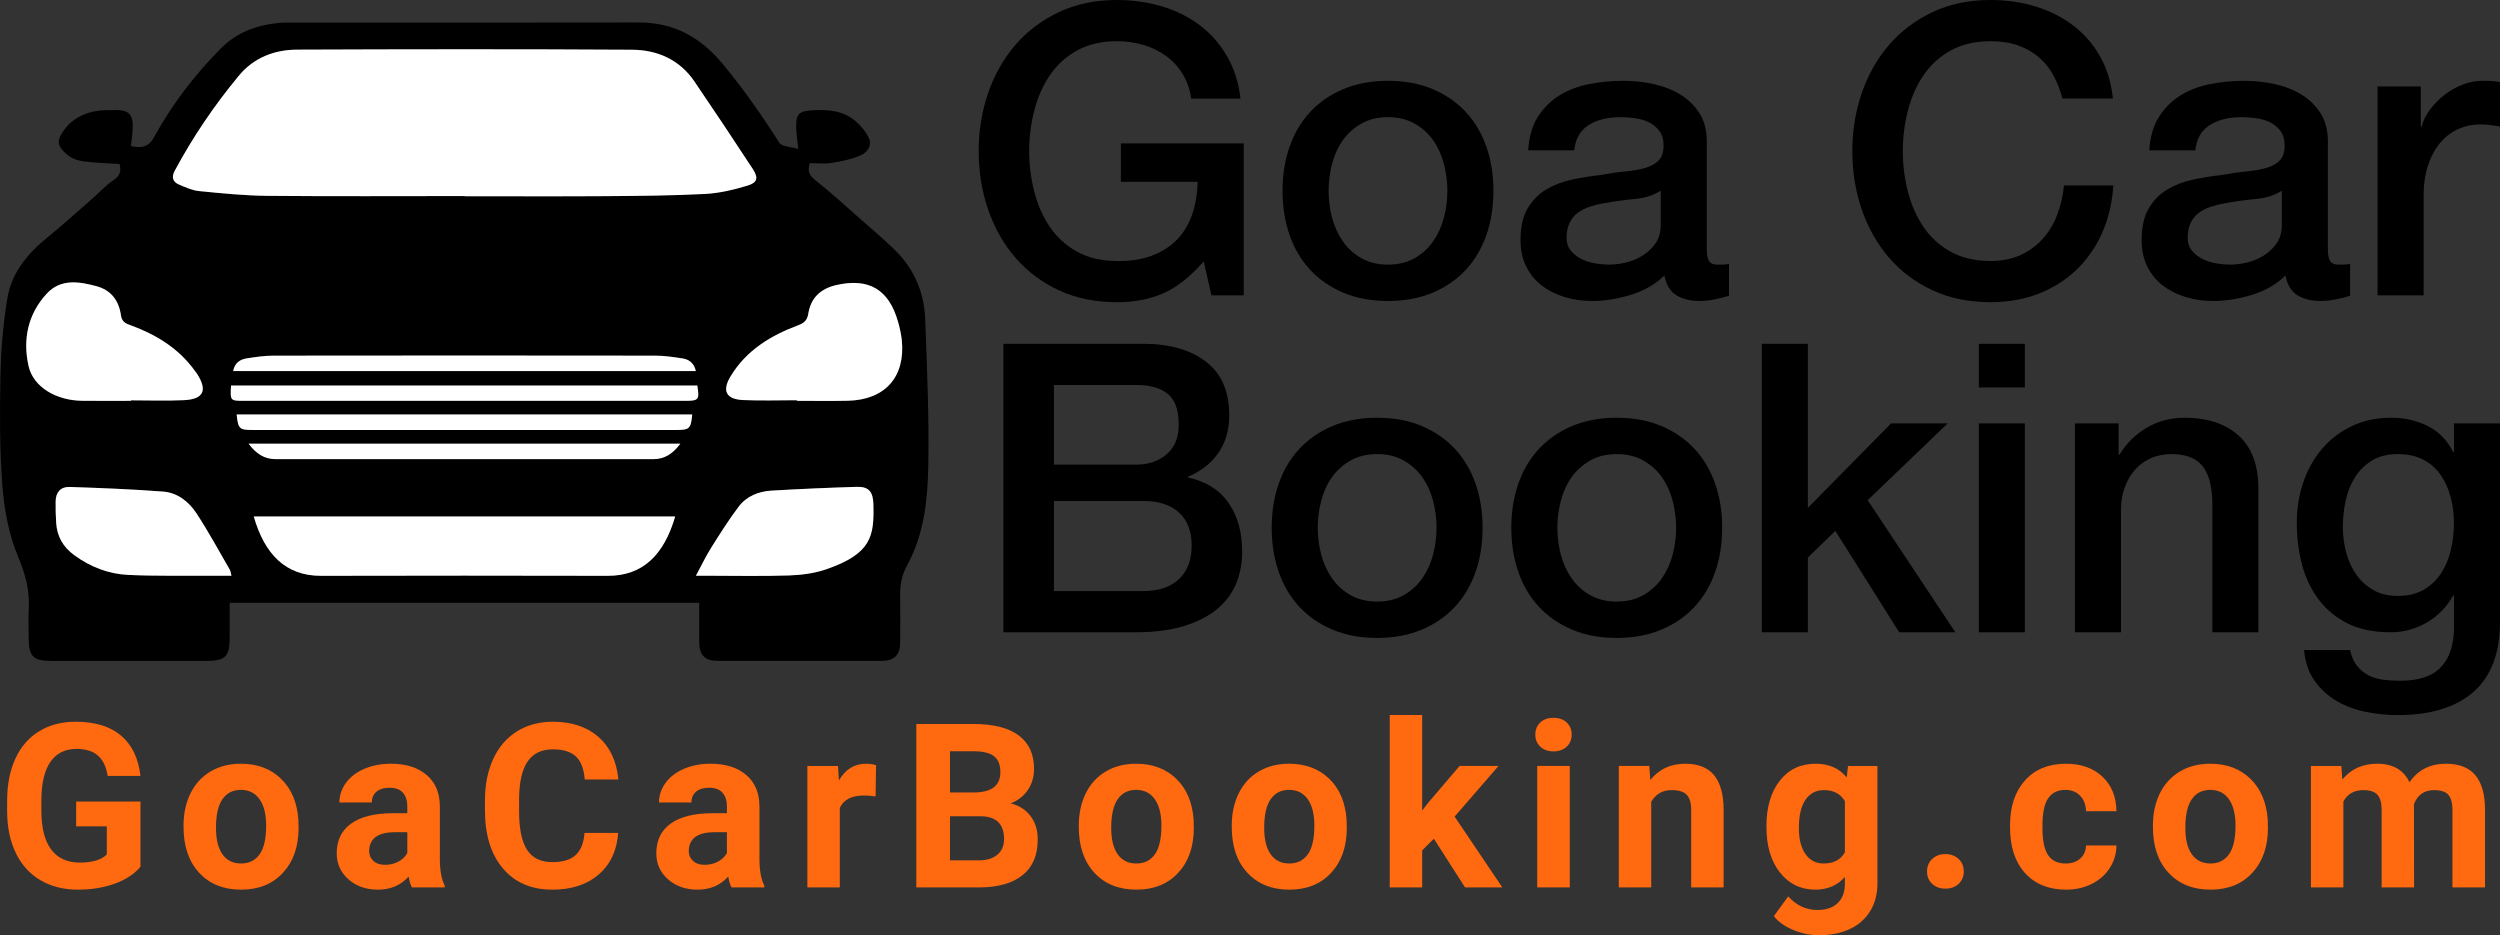<?xml version="1.0" encoding="utf-8"?>
<!-- Generator: Adobe Illustrator 16.0.0, SVG Export Plug-In . SVG Version: 6.00 Build 0)  -->
<!DOCTYPE svg PUBLIC "-//W3C//DTD SVG 1.1//EN" "http://www.w3.org/Graphics/SVG/1.1/DTD/svg11.dtd">
<svg version="1.1" id="Layer_1" xmlns="http://www.w3.org/2000/svg" xmlns:xlink="http://www.w3.org/1999/xlink" x="0px" y="0px"
	 width="327.919px" height="122.671px" viewBox="0 0 327.919 122.671" enable-background="new 0 0 327.919 122.671"
	 xml:space="preserve">
<rect x="0" y="0" width="327.919" height="122.671" fill="#333333" stroke="none"/>
<g>
	<path fill-rule="evenodd" clip-rule="evenodd" d="M15.681,21.514c-1.642-0.111-3.227-0.146-4.788-0.355
		c-0.718-0.096-1.514-0.389-2.055-0.85c-1.208-1.028-1.504-1.67-0.593-3.027c1.144-1.705,2.794-2.512,4.756-2.776
		c0.588-0.08,1.193-0.032,1.789-0.063c2.683-0.144,2.75,1.016,2.553,3.322c-0.04,0.458-0.124,0.913-0.191,1.395
		c1.368,0.296,2.317,0.179,3.046-1.15c2.372-4.321,5.338-8.217,8.826-11.71c2.03-2.034,4.546-2.962,7.335-3.274
		c0.553-0.062,1.114-0.061,1.67-0.061C53.284,2.96,68.539,2.982,83.793,2.949c4.588-0.01,8.055,1.91,10.976,5.408
		c2.75,3.293,5.16,6.783,7.468,10.378c0.328,0.511,1.464,0.503,2.473,0.809c-0.123-1.206-0.265-2.015-0.277-2.827
		c-0.027-1.783,0.356-2.138,2.12-2.25c2.031-0.129,4.013,0.033,5.63,1.391c0.73,0.612,1.406,1.417,1.793,2.276
		c0.464,1.031-0.292,1.91-1.155,2.273c-1.176,0.495-2.472,0.76-3.742,0.961c-0.925,0.146-1.892,0.029-2.852,0.029
		c-0.358,1.042-0.067,1.623,0.76,2.273c2.021,1.588,3.915,3.34,5.848,5.04c1.517,1.334,3.064,2.638,4.511,4.046
		c2.559,2.491,3.885,5.609,4.013,9.138c0.233,6.436,0.523,12.881,0.401,19.313c-0.085,4.421-0.575,8.917-2.759,12.905
		c-0.755,1.379-0.958,2.685-0.932,4.154c0.036,2.03,0.021,4.061,0.002,6.094c-0.014,1.54-0.796,2.319-2.357,2.321
		c-7.208,0.013-14.417,0.013-21.625,0c-1.623-0.002-2.362-0.771-2.376-2.423c-0.013-1.705-0.003-3.408-0.003-5.194
		c-20.541,0-40.951,0-61.583,0c0,1.515,0.001,3.047,0,4.58c-0.001,2.485-0.565,3.044-3.08,3.044c-6.77,0.001-13.541,0.001-20.311,0
		c-2.394,0-2.974-0.593-2.977-3.031c-0.001-1.272-0.056-2.551,0.012-3.82c0.129-2.399-0.43-4.523-1.386-6.795
		c-1.205-2.863-1.817-6.095-2.063-9.215C-0.054,59-0.039,54.129,0.059,49.28c0.069-3.396,0.353-6.818,0.909-10.168
		c0.555-3.334,2.641-5.852,5.251-7.966c2.091-1.693,4.078-3.515,6.106-5.286c0.836-0.73,1.588-1.583,2.508-2.183
		C15.681,23.124,15.953,22.514,15.681,21.514z M60.96,25.716c0,0.007,0,0.015,0,0.022c6.129,0,12.256,0.031,18.385-0.01
		c4.375-0.031,8.755-0.064,13.124-0.289c1.877-0.096,3.77-0.546,5.576-1.093c1.315-0.396,1.457-1.017,0.697-2.179
		c-2.513-3.849-5.07-7.672-7.652-11.476c-1.949-2.872-4.874-4.147-8.179-4.168c-14.648-0.088-29.296-0.07-43.943-0.012
		c-2.962,0.011-5.666,1.042-7.613,3.388c-3.227,3.888-6.057,8.057-8.447,12.518c-0.426,0.795-0.258,1.428,0.529,1.771
		c0.867,0.376,1.778,0.786,2.699,0.877c2.965,0.292,5.942,0.595,8.917,0.622C43.688,25.768,52.324,25.716,60.96,25.716z
		 M33.285,67.742c1.426,4.986,4.211,7.797,8.811,7.785c12.545-0.03,25.091-0.03,37.636,0c4.565,0.012,7.353-2.717,8.833-7.785
		C70.129,67.742,51.717,67.742,33.285,67.742z M17.188,52.575c0.001-0.021,0.001-0.044,0.001-0.064c2.304,0,4.613,0.085,6.914-0.021
		c2.608-0.121,3.146-1.274,1.745-3.458c-0.085-0.135-0.192-0.252-0.285-0.384c-2.169-3.027-5.21-4.826-8.632-6.063
		c-0.629-0.228-0.965-0.53-1.063-1.219c-0.277-1.937-1.282-3.314-3.243-3.836c-2.297-0.611-4.664-0.985-6.477,0.97
		c-2.498,2.692-3.192,6.036-2.393,9.542c0.621,2.72,3.598,4.483,6.992,4.526C12.893,52.596,15.041,52.575,17.188,52.575z
		 M104.53,52.498c0,0.026,0,0.052,0,0.077c2.227,0,4.455,0.04,6.681-0.011c4.877-0.108,7.557-3.115,7.079-7.932
		c-0.082-0.823-0.272-1.646-0.5-2.445c-1.202-4.234-3.855-5.774-8.107-4.791c-2.039,0.469-3.325,1.659-3.657,3.73
		c-0.137,0.859-0.515,1.234-1.33,1.538c-3.602,1.343-6.8,3.285-8.858,6.681c-1.167,1.924-0.605,3.03,1.659,3.13
		C99.837,52.579,102.186,52.498,104.53,52.498z M30.36,75.518c-0.1-0.369-0.115-0.615-0.225-0.805
		c-1.435-2.47-2.797-4.991-4.36-7.377c-0.999-1.525-2.49-2.713-4.368-2.855c-4.08-0.313-8.173-0.472-12.263-0.609
		c-1.202-0.038-1.824,0.701-1.845,1.888c-0.017,0.952,0.007,1.907,0.073,2.858c0.121,1.768,0.917,3.143,2.368,4.201
		c2.119,1.547,4.491,2.466,7.067,2.589c3.493,0.167,6.998,0.088,10.499,0.108C28.29,75.521,29.275,75.518,30.36,75.518z
		 M91.281,75.518c0.722,0,1.146,0,1.572,0c3.542,0,7.086,0.082,10.623-0.037c1.646-0.054,3.357-0.275,4.905-0.81
		c5.959-2.054,6.296-4.382,6.18-8.537c-0.044-1.638-0.602-2.325-2.199-2.274c-3.735,0.113-7.469,0.275-11.199,0.497
		c-1.68,0.101-3.242,0.735-4.271,2.097c-1.31,1.733-2.472,3.584-3.629,5.428C92.576,72.972,92.021,74.147,91.281,75.518z
		 M91.464,50.565c-20.385,0-40.775,0-61.16,0c-0.109,2.008-0.109,2.01,1.702,2.01c19.313,0,38.625,0,57.937,0
		C91.647,52.575,91.766,52.419,91.464,50.565z M90.797,54.366c-19.921,0-39.833,0-59.756,0c0.191,1.872,0.358,2.032,2.059,2.032
		c18.552,0,37.103,0,55.653,0C90.441,56.398,90.625,56.222,90.797,54.366z M91.273,48.67c-0.234-1.028-0.875-1.52-1.744-1.654
		c-1.176-0.183-2.369-0.363-3.555-0.365c-16.687-0.023-33.374-0.023-50.061,0c-1.186,0-2.38,0.173-3.554,0.357
		c-0.896,0.143-1.586,0.611-1.773,1.662C50.858,48.67,71.026,48.67,91.273,48.67z M89.242,58.193c-18.946,0-37.694,0-56.641,0
		c0.992,1.326,2.068,2.036,3.588,2.034c8.842-0.011,17.684-0.007,26.526-0.007c7.647,0,15.294-0.004,22.941,0.007
		C87.177,60.229,88.253,59.521,89.242,58.193z"/>
	<path fill-rule="evenodd" clip-rule="evenodd" fill="#FFFFFF" d="M60.96,25.716c-8.636,0-17.272,0.052-25.907-0.028
		c-2.975-0.027-5.951-0.33-8.917-0.622c-0.921-0.091-1.833-0.501-2.699-0.877c-0.787-0.343-0.956-0.975-0.529-1.771
		c2.39-4.46,5.22-8.63,8.447-12.518c1.948-2.345,4.651-3.376,7.613-3.388c14.647-0.059,29.295-0.077,43.943,0.012
		c3.305,0.021,6.23,1.296,8.179,4.168c2.582,3.804,5.139,7.627,7.652,11.476c0.76,1.162,0.618,1.782-0.697,2.179
		c-1.806,0.547-3.699,0.997-5.576,1.093c-4.368,0.225-8.749,0.258-13.124,0.289c-6.129,0.041-12.256,0.01-18.385,0.01
		C60.96,25.73,60.96,25.723,60.96,25.716z"/>
	<path fill-rule="evenodd" clip-rule="evenodd" fill="#FFFFFF" d="M33.285,67.742c18.432,0,36.844,0,55.28,0
		c-1.48,5.068-4.268,7.797-8.833,7.785c-12.545-0.03-25.091-0.03-37.636,0C37.496,75.539,34.711,72.729,33.285,67.742z"/>
	<path fill-rule="evenodd" clip-rule="evenodd" fill="#FFFFFF" d="M17.188,52.575c-2.147,0-4.295,0.021-6.442-0.007
		c-3.394-0.043-6.371-1.807-6.992-4.526c-0.799-3.506-0.105-6.85,2.393-9.542c1.813-1.955,4.18-1.581,6.477-0.97
		c1.961,0.521,2.966,1.899,3.243,3.836c0.098,0.688,0.434,0.991,1.063,1.219c3.422,1.236,6.463,3.035,8.632,6.063
		c0.093,0.132,0.2,0.249,0.285,0.384c1.402,2.184,0.864,3.337-1.745,3.458c-2.301,0.106-4.61,0.021-6.914,0.021
		C17.189,52.531,17.189,52.554,17.188,52.575z"/>
	<path fill-rule="evenodd" clip-rule="evenodd" fill="#FFFFFF" d="M104.53,52.498c-2.344,0-4.692,0.081-7.033-0.022
		c-2.264-0.1-2.825-1.206-1.659-3.13c2.059-3.396,5.256-5.338,8.858-6.681c0.815-0.304,1.193-0.679,1.33-1.538
		c0.333-2.071,1.618-3.262,3.657-3.73c4.252-0.983,6.905,0.557,8.107,4.791c0.227,0.8,0.417,1.622,0.5,2.445
		c0.478,4.816-2.202,7.823-7.079,7.932c-2.226,0.051-4.454,0.011-6.681,0.011C104.53,52.55,104.53,52.524,104.53,52.498z"/>
	<path fill-rule="evenodd" clip-rule="evenodd" fill="#FFFFFF" d="M30.36,75.518c-1.084,0-2.07,0.004-3.055-0.002
		c-3.501-0.021-7.005,0.059-10.499-0.108c-2.576-0.123-4.948-1.042-7.067-2.589c-1.451-1.059-2.247-2.434-2.368-4.201
		c-0.065-0.951-0.09-1.906-0.073-2.858c0.021-1.187,0.643-1.926,1.845-1.888c4.09,0.138,8.184,0.296,12.263,0.609
		c1.878,0.143,3.369,1.33,4.368,2.855c1.563,2.386,2.925,4.907,4.36,7.377C30.245,74.902,30.26,75.148,30.36,75.518z"/>
	<path fill-rule="evenodd" clip-rule="evenodd" fill="#FFFFFF" d="M91.281,75.518c0.74-1.37,1.295-2.546,1.98-3.637
		c1.158-1.844,2.32-3.694,3.629-5.428c1.029-1.361,2.591-1.996,4.271-2.097c3.73-0.222,7.464-0.384,11.199-0.497
		c1.597-0.051,2.155,0.637,2.199,2.274c0.116,4.155-0.22,6.483-6.18,8.537c-1.547,0.534-3.258,0.756-4.905,0.81
		c-3.536,0.119-7.081,0.037-10.623,0.037C92.428,75.518,92.003,75.518,91.281,75.518z"/>
	<path fill-rule="evenodd" clip-rule="evenodd" fill="#FFFFFF" d="M91.464,50.565c0.302,1.854,0.183,2.01-1.521,2.01
		c-19.312,0-38.624,0-57.937,0c-1.811,0-1.811-0.002-1.702-2.01C50.689,50.565,71.08,50.565,91.464,50.565z"/>
	<path fill-rule="evenodd" clip-rule="evenodd" fill="#FFFFFF" d="M90.797,54.366c-0.172,1.855-0.356,2.032-2.044,2.032
		c-18.551,0-37.102,0-55.653,0c-1.701,0-1.867-0.16-2.059-2.032C50.964,54.366,70.876,54.366,90.797,54.366z"/>
	<path fill-rule="evenodd" clip-rule="evenodd" fill="#FFFFFF" d="M91.273,48.67c-20.248,0-40.416,0-60.687,0
		c0.187-1.051,0.878-1.52,1.773-1.662c1.174-0.185,2.369-0.357,3.554-0.357c16.687-0.023,33.374-0.023,50.061,0
		c1.186,0.002,2.379,0.183,3.555,0.365C90.398,47.15,91.039,47.642,91.273,48.67z"/>
	<path fill-rule="evenodd" clip-rule="evenodd" fill="#FFFFFF" d="M89.242,58.193c-0.989,1.328-2.065,2.036-3.585,2.034
		c-7.647-0.011-15.294-0.007-22.941-0.007c-8.842,0-17.684-0.004-26.526,0.007c-1.52,0.002-2.596-0.708-3.588-2.034
		C51.548,58.193,70.296,58.193,89.242,58.193z"/>
</g>
<g>
	<g>
		<path d="M158.896,38.738l-1.007-4.452c-1.767,2.014-3.532,3.41-5.299,4.186c-1.767,0.777-3.798,1.166-6.094,1.166
			c-2.827,0-5.361-0.521-7.605-1.563c-2.243-1.043-4.142-2.465-5.697-4.266c-1.554-1.802-2.747-3.904-3.577-6.307
			c-0.83-2.402-1.245-4.963-1.245-7.684c0-2.685,0.415-5.229,1.245-7.631c0.831-2.402,2.023-4.504,3.577-6.306
			c1.555-1.802,3.454-3.233,5.697-4.292c2.244-1.06,4.778-1.59,7.605-1.59c2.049,0,4.001,0.274,5.855,0.821
			c1.855,0.547,3.506,1.36,4.955,2.438c1.449,1.078,2.65,2.429,3.604,4.054c0.953,1.625,1.554,3.498,1.802,5.617h-6.466
			c-0.177-1.236-0.557-2.323-1.14-3.259c-0.582-0.937-1.315-1.723-2.199-2.358s-1.873-1.113-2.968-1.431
			c-1.095-0.318-2.243-0.477-3.444-0.477c-2.014,0-3.754,0.406-5.22,1.219s-2.658,1.899-3.577,3.259
			c-0.918,1.36-1.599,2.906-2.04,4.637c-0.442,1.731-0.663,3.498-0.663,5.299s0.221,3.568,0.663,5.299
			c0.441,1.731,1.122,3.277,2.04,4.637c0.919,1.36,2.111,2.446,3.577,3.259c1.466,0.813,3.206,1.219,5.22,1.219
			c1.696,0.035,3.197-0.186,4.504-0.663s2.411-1.166,3.312-2.067c0.901-0.901,1.581-2.005,2.041-3.312
			c0.459-1.307,0.706-2.755,0.741-4.345h-10.068v-5.035h16.11v19.926H158.896z"/>
		<path d="M176.203,38.395c-1.714-0.725-3.162-1.723-4.346-2.994c-1.184-1.272-2.085-2.792-2.703-4.558s-0.927-3.709-0.927-5.83
			c0-2.084,0.309-4.01,0.927-5.776c0.618-1.766,1.52-3.285,2.703-4.557s2.632-2.27,4.346-2.994c1.713-0.725,3.665-1.086,5.855-1.086
			s4.143,0.362,5.855,1.086c1.714,0.724,3.162,1.722,4.346,2.994s2.085,2.791,2.703,4.557c0.618,1.767,0.927,3.692,0.927,5.776
			c0,2.12-0.309,4.063-0.927,5.83c-0.619,1.767-1.52,3.286-2.703,4.558c-1.184,1.271-2.632,2.27-4.346,2.994
			c-1.713,0.724-3.665,1.086-5.855,1.086S177.916,39.118,176.203,38.395z M185.556,33.863c0.989-0.565,1.802-1.307,2.438-2.226
			c0.636-0.918,1.104-1.952,1.404-3.1c0.3-1.148,0.45-2.323,0.45-3.524c0-1.166-0.15-2.332-0.45-3.498
			c-0.301-1.166-0.769-2.199-1.404-3.1c-0.637-0.901-1.449-1.634-2.438-2.199c-0.989-0.565-2.154-0.848-3.497-0.848
			s-2.509,0.283-3.498,0.848c-0.989,0.565-1.802,1.298-2.438,2.199s-1.104,1.935-1.404,3.1c-0.3,1.166-0.45,2.332-0.45,3.498
			c0,1.201,0.15,2.376,0.45,3.524c0.301,1.148,0.769,2.182,1.404,3.1s1.448,1.66,2.438,2.226s2.155,0.848,3.498,0.848
			S184.566,34.428,185.556,33.863z"/>
		<path d="M224.164,34.234c0.194,0.318,0.574,0.477,1.14,0.477h0.636c0.248,0,0.53-0.036,0.849-0.106v4.186
			c-0.213,0.07-0.486,0.15-0.822,0.238c-0.335,0.089-0.68,0.168-1.033,0.238c-0.354,0.071-0.706,0.125-1.06,0.16
			s-0.653,0.053-0.901,0.053c-1.236,0-2.261-0.248-3.073-0.742s-1.343-1.36-1.59-2.597c-1.201,1.166-2.676,2.014-4.425,2.544
			c-1.749,0.529-3.436,0.795-5.061,0.795c-1.237,0-2.421-0.168-3.551-0.504c-1.131-0.336-2.129-0.83-2.994-1.483
			c-0.866-0.653-1.555-1.483-2.067-2.491c-0.512-1.007-0.769-2.181-0.769-3.524c0-1.696,0.31-3.074,0.928-4.133
			c0.618-1.06,1.431-1.89,2.438-2.491s2.138-1.034,3.392-1.298c1.255-0.265,2.518-0.468,3.789-0.609
			c1.096-0.212,2.138-0.362,3.127-0.451s1.863-0.238,2.623-0.45c0.76-0.212,1.36-0.539,1.802-0.98
			c0.442-0.442,0.663-1.104,0.663-1.987c0-0.777-0.186-1.413-0.557-1.908s-0.83-0.875-1.378-1.14
			c-0.548-0.265-1.157-0.441-1.828-0.53c-0.672-0.088-1.308-0.132-1.908-0.132c-1.695,0-3.091,0.353-4.187,1.06
			c-1.095,0.707-1.713,1.802-1.854,3.286h-6.041c0.105-1.766,0.529-3.232,1.271-4.398s1.687-2.102,2.835-2.809
			s2.446-1.201,3.896-1.484c1.448-0.283,2.932-0.424,4.451-0.424c1.343,0,2.667,0.142,3.975,0.424
			c1.307,0.283,2.481,0.742,3.524,1.378c1.042,0.636,1.881,1.458,2.517,2.464s0.954,2.234,0.954,3.683v14.096
			C223.873,33.386,223.97,33.916,224.164,34.234z M214.44,26.099c-1.343,0.124-2.686,0.309-4.028,0.557
			c-0.636,0.106-1.254,0.256-1.854,0.45s-1.13,0.459-1.59,0.795c-0.459,0.336-0.821,0.777-1.086,1.325
			c-0.266,0.547-0.397,1.21-0.397,1.987c0,0.671,0.194,1.236,0.583,1.696c0.389,0.459,0.856,0.821,1.404,1.086
			c0.547,0.265,1.148,0.451,1.802,0.557s1.245,0.159,1.775,0.159c0.671,0,1.396-0.088,2.173-0.265
			c0.776-0.177,1.51-0.477,2.199-0.901c0.688-0.424,1.263-0.963,1.722-1.616c0.46-0.654,0.689-1.458,0.689-2.411v-4.505
			C216.913,25.613,215.782,25.976,214.44,26.099z"/>
		<path d="M269.354,9.91c-0.494-0.918-1.13-1.713-1.907-2.385s-1.688-1.192-2.729-1.563c-1.042-0.371-2.252-0.556-3.63-0.556
			c-2.014,0-3.754,0.406-5.22,1.219c-1.467,0.813-2.659,1.899-3.577,3.259c-0.919,1.36-1.599,2.906-2.04,4.637
			c-0.442,1.731-0.663,3.498-0.663,5.299s0.221,3.568,0.663,5.299c0.441,1.731,1.121,3.277,2.04,4.637
			c0.918,1.36,2.11,2.446,3.577,3.259c1.466,0.813,3.206,1.219,5.22,1.219c1.483,0,2.791-0.256,3.922-0.769
			c1.13-0.512,2.102-1.219,2.914-2.12s1.448-1.952,1.908-3.153c0.459-1.201,0.76-2.491,0.9-3.868h6.466
			c-0.142,2.261-0.627,4.328-1.458,6.2c-0.83,1.872-1.951,3.489-3.364,4.849c-1.414,1.36-3.074,2.411-4.981,3.153
			c-1.908,0.741-4.011,1.112-6.307,1.112c-2.826,0-5.361-0.521-7.604-1.563c-2.243-1.043-4.143-2.465-5.697-4.266
			c-1.555-1.802-2.747-3.904-3.577-6.307s-1.245-4.963-1.245-7.684c0-2.685,0.415-5.229,1.245-7.631s2.022-4.504,3.577-6.306
			s3.454-3.233,5.697-4.292c2.243-1.06,4.778-1.59,7.604-1.59c2.12,0,4.116,0.292,5.988,0.874c1.872,0.583,3.524,1.431,4.955,2.544
			s2.588,2.464,3.471,4.054c0.884,1.589,1.432,3.409,1.643,5.458h-6.624C270.237,11.835,269.849,10.828,269.354,9.91z"/>
		<path d="M305.632,34.234c0.194,0.318,0.574,0.477,1.14,0.477h0.636c0.248,0,0.53-0.036,0.849-0.106v4.186
			c-0.213,0.07-0.486,0.15-0.822,0.238c-0.335,0.089-0.68,0.168-1.033,0.238c-0.354,0.071-0.706,0.125-1.06,0.16
			s-0.653,0.053-0.901,0.053c-1.236,0-2.261-0.248-3.073-0.742s-1.343-1.36-1.59-2.597c-1.201,1.166-2.676,2.014-4.425,2.544
			c-1.749,0.529-3.436,0.795-5.061,0.795c-1.237,0-2.421-0.168-3.551-0.504c-1.131-0.336-2.129-0.83-2.994-1.483
			c-0.866-0.653-1.555-1.483-2.067-2.491c-0.512-1.007-0.768-2.181-0.768-3.524c0-1.696,0.309-3.074,0.927-4.133
			c0.618-1.06,1.431-1.89,2.438-2.491s2.138-1.034,3.392-1.298c1.255-0.265,2.518-0.468,3.789-0.609
			c1.096-0.212,2.138-0.362,3.127-0.451s1.863-0.238,2.623-0.45c0.76-0.212,1.36-0.539,1.802-0.98
			c0.442-0.442,0.663-1.104,0.663-1.987c0-0.777-0.186-1.413-0.557-1.908s-0.83-0.875-1.378-1.14
			c-0.548-0.265-1.157-0.441-1.828-0.53c-0.672-0.088-1.308-0.132-1.908-0.132c-1.695,0-3.091,0.353-4.187,1.06
			c-1.095,0.707-1.713,1.802-1.854,3.286h-6.041c0.105-1.766,0.529-3.232,1.271-4.398s1.687-2.102,2.835-2.809
			s2.446-1.201,3.896-1.484c1.448-0.283,2.932-0.424,4.451-0.424c1.343,0,2.667,0.142,3.975,0.424
			c1.307,0.283,2.481,0.742,3.524,1.378c1.042,0.636,1.881,1.458,2.517,2.464s0.954,2.234,0.954,3.683v14.096
			C305.341,33.386,305.438,33.916,305.632,34.234z M295.908,26.099c-1.343,0.124-2.686,0.309-4.028,0.557
			c-0.636,0.106-1.254,0.256-1.854,0.45s-1.13,0.459-1.59,0.795c-0.459,0.336-0.821,0.777-1.086,1.325
			c-0.266,0.547-0.397,1.21-0.397,1.987c0,0.671,0.194,1.236,0.583,1.696c0.389,0.459,0.856,0.821,1.404,1.086
			c0.547,0.265,1.147,0.451,1.802,0.557c0.653,0.106,1.245,0.159,1.775,0.159c0.671,0,1.396-0.088,2.173-0.265
			c0.776-0.177,1.51-0.477,2.199-0.901c0.688-0.424,1.263-0.963,1.722-1.616c0.46-0.654,0.689-1.458,0.689-2.411v-4.505
			C298.381,25.613,297.25,25.976,295.908,26.099z"/>
		<path d="M317.532,11.34v5.299h0.106c0.177-0.742,0.521-1.466,1.033-2.172s1.131-1.352,1.854-1.935
			c0.725-0.583,1.528-1.051,2.411-1.404c0.884-0.354,1.784-0.53,2.703-0.53c0.707,0,1.192,0.018,1.457,0.053
			c0.266,0.036,0.539,0.071,0.821,0.106v5.829c-0.424-0.071-0.856-0.133-1.298-0.186s-0.874-0.08-1.299-0.08
			c-1.024,0-1.987,0.204-2.888,0.609c-0.901,0.407-1.688,1.007-2.358,1.802c-0.671,0.795-1.201,1.775-1.59,2.941
			s-0.583,2.508-0.583,4.027v13.037h-6.041V11.34H317.532z"/>
	</g>
	<g>
		<path d="M150.002,45.096c3.391,0,6.112,0.777,8.161,2.332c2.05,1.555,3.074,3.904,3.074,7.048c0,1.908-0.469,3.542-1.404,4.902
			c-0.937,1.36-2.271,2.411-4.001,3.153v0.105c2.331,0.495,4.098,1.599,5.299,3.313c1.201,1.713,1.802,3.859,1.802,6.438
			c0,1.484-0.265,2.871-0.795,4.16s-1.36,2.402-2.49,3.339c-1.131,0.936-2.579,1.678-4.346,2.226s-3.869,0.821-6.306,0.821h-17.382
			V45.096H150.002z M149.048,60.941c1.59,0,2.915-0.451,3.975-1.352c1.06-0.901,1.589-2.199,1.589-3.896
			c0-1.907-0.477-3.25-1.431-4.027c-0.954-0.777-2.332-1.166-4.133-1.166h-10.811v10.44H149.048z M149.949,77.528
			c2.014,0,3.577-0.521,4.69-1.563c1.112-1.042,1.669-2.518,1.669-4.425c0-1.872-0.557-3.313-1.669-4.319
			c-1.113-1.007-2.677-1.51-4.69-1.51h-11.711v11.817H149.949z"/>
		<path d="M174.781,82.589c-1.714-0.724-3.162-1.722-4.346-2.994c-1.184-1.271-2.085-2.791-2.703-4.558
			c-0.618-1.766-0.927-3.709-0.927-5.829c0-2.084,0.309-4.01,0.927-5.776s1.52-3.285,2.703-4.558
			c1.184-1.271,2.632-2.27,4.346-2.994c1.713-0.724,3.665-1.086,5.855-1.086c2.191,0,4.143,0.362,5.855,1.086
			c1.715,0.725,3.162,1.723,4.346,2.994c1.184,1.272,2.086,2.791,2.703,4.558c0.619,1.767,0.928,3.692,0.928,5.776
			c0,2.12-0.309,4.063-0.928,5.829c-0.619,1.767-1.52,3.286-2.703,4.558c-1.184,1.272-2.631,2.271-4.346,2.994
			c-1.713,0.725-3.664,1.087-5.855,1.087C178.446,83.676,176.494,83.313,174.781,82.589z M184.134,78.059
			c0.988-0.565,1.801-1.308,2.438-2.227c0.637-0.918,1.104-1.951,1.404-3.1s0.451-2.323,0.451-3.524c0-1.166-0.15-2.331-0.451-3.497
			s-0.768-2.199-1.404-3.101c-0.637-0.9-1.449-1.634-2.438-2.199c-0.99-0.565-2.154-0.848-3.498-0.848
			c-1.342,0-2.508,0.282-3.498,0.848s-1.802,1.299-2.438,2.199c-0.636,0.901-1.104,1.935-1.404,3.101
			c-0.3,1.166-0.45,2.331-0.45,3.497c0,1.201,0.15,2.376,0.45,3.524c0.301,1.148,0.769,2.182,1.404,3.1
			c0.636,0.919,1.448,1.661,2.438,2.227c0.989,0.564,2.155,0.848,3.498,0.848C181.979,78.906,183.144,78.623,184.134,78.059z"/>
		<path d="M206.21,82.589c-1.715-0.724-3.162-1.722-4.346-2.994c-1.184-1.271-2.086-2.791-2.703-4.558
			c-0.619-1.766-0.928-3.709-0.928-5.829c0-2.084,0.309-4.01,0.928-5.776c0.617-1.767,1.52-3.285,2.703-4.558
			c1.184-1.271,2.631-2.27,4.346-2.994c1.713-0.724,3.664-1.086,5.855-1.086c2.189,0,4.143,0.362,5.855,1.086
			c1.713,0.725,3.162,1.723,4.346,2.994c1.184,1.272,2.084,2.791,2.703,4.558c0.617,1.767,0.926,3.692,0.926,5.776
			c0,2.12-0.309,4.063-0.926,5.829c-0.619,1.767-1.52,3.286-2.703,4.558c-1.184,1.272-2.633,2.271-4.346,2.994
			c-1.713,0.725-3.666,1.087-5.855,1.087C209.874,83.676,207.923,83.313,206.21,82.589z M215.562,78.059
			c0.99-0.565,1.803-1.308,2.439-2.227c0.635-0.918,1.104-1.951,1.404-3.1c0.299-1.148,0.449-2.323,0.449-3.524
			c0-1.166-0.15-2.331-0.449-3.497c-0.301-1.166-0.77-2.199-1.404-3.101c-0.637-0.9-1.449-1.634-2.439-2.199
			c-0.988-0.565-2.154-0.848-3.496-0.848c-1.344,0-2.51,0.282-3.498,0.848c-0.99,0.565-1.803,1.299-2.438,2.199
			c-0.637,0.901-1.104,1.935-1.404,3.101s-0.451,2.331-0.451,3.497c0,1.201,0.15,2.376,0.451,3.524s0.768,2.182,1.404,3.1
			c0.635,0.919,1.447,1.661,2.438,2.227c0.988,0.564,2.154,0.848,3.498,0.848C213.407,78.906,214.573,78.623,215.562,78.059z"/>
		<path d="M237.134,45.096v21.516l10.916-11.075h7.42l-10.494,10.068l11.5,17.329h-7.365l-8.373-13.302l-3.604,3.498v9.804h-6.041
			V45.096H237.134z"/>
		<path d="M265.595,45.096v5.724h-6.041v-5.724H265.595z M265.595,55.536v27.397h-6.041V55.536H265.595z"/>
		<path d="M277.89,55.536v4.027l0.105,0.105c0.92-1.519,2.121-2.711,3.604-3.577c1.484-0.865,3.127-1.298,4.93-1.298
			c3.002,0,5.369,0.777,7.102,2.332c1.73,1.554,2.596,3.886,2.596,6.995v18.813h-6.041V65.711c-0.07-2.155-0.529-3.719-1.379-4.69
			c-0.848-0.972-2.172-1.457-3.975-1.457c-1.023,0-1.941,0.186-2.754,0.557c-0.813,0.37-1.502,0.883-2.068,1.536
			c-0.564,0.654-1.006,1.422-1.324,2.306c-0.318,0.883-0.477,1.819-0.477,2.809v16.163h-6.041V55.536H277.89z"/>
		<path d="M324.448,90.75c-2.314,2.031-5.645,3.047-9.99,3.047c-1.377,0-2.764-0.141-4.158-0.424
			c-1.396-0.282-2.668-0.759-3.816-1.431c-1.148-0.671-2.111-1.555-2.889-2.649c-0.777-1.096-1.236-2.438-1.377-4.027h6.041
			c0.176,0.848,0.477,1.536,0.9,2.066s0.928,0.945,1.51,1.245c0.584,0.301,1.229,0.495,1.936,0.583
			c0.707,0.089,1.447,0.133,2.225,0.133c2.439,0,4.223-0.601,5.354-1.802s1.695-2.933,1.695-5.193v-4.187h-0.105
			c-0.848,1.519-2.006,2.702-3.471,3.551c-1.467,0.848-3.049,1.271-4.744,1.271c-2.189,0-4.053-0.38-5.59-1.14
			s-2.809-1.802-3.816-3.126c-1.006-1.325-1.74-2.854-2.199-4.584c-0.459-1.731-0.689-3.586-0.689-5.564
			c0-1.837,0.283-3.586,0.85-5.247c0.564-1.66,1.377-3.117,2.438-4.371c1.059-1.255,2.357-2.253,3.895-2.994
			c1.537-0.742,3.277-1.113,5.219-1.113c1.732,0,3.322,0.362,4.77,1.086c1.449,0.725,2.563,1.864,3.34,3.419h0.105v-3.763h6.041
			v25.967C327.919,85.637,326.763,88.719,324.448,90.75z M317.931,77.343c0.936-0.548,1.695-1.271,2.277-2.173
			c0.584-0.9,1.008-1.926,1.273-3.073c0.264-1.148,0.396-2.306,0.396-3.472s-0.141-2.296-0.424-3.392
			c-0.283-1.095-0.715-2.066-1.299-2.914c-0.582-0.849-1.342-1.52-2.277-2.014c-0.938-0.495-2.059-0.742-3.365-0.742
			c-1.344,0-2.475,0.282-3.393,0.848s-1.66,1.299-2.225,2.199c-0.566,0.901-0.973,1.926-1.221,3.074
			c-0.246,1.147-0.369,2.287-0.369,3.418c0,1.13,0.141,2.234,0.424,3.312c0.281,1.078,0.715,2.041,1.297,2.889
			c0.584,0.848,1.326,1.536,2.227,2.066s1.986,0.795,3.26,0.795C315.854,78.164,316.993,77.891,317.931,77.343z"/>
	</g>
</g>
<g>
	<path fill="#FF690F" d="M18.424,113.691c-0.795,0.95-1.918,1.688-3.371,2.216c-1.453,0.523-3.062,0.787-4.829,0.787
		c-1.854,0-3.481-0.405-4.88-1.217c-1.397-0.808-2.478-1.984-3.238-3.525c-0.761-1.54-1.15-3.349-1.17-5.43v-1.459
		c0-2.139,0.361-3.992,1.081-5.556c0.723-1.567,1.763-2.765,3.121-3.593c1.359-0.83,2.952-1.245,4.778-1.245
		c2.542,0,4.529,0.607,5.962,1.818c1.433,1.212,2.282,2.979,2.546,5.292h-4.298c-0.196-1.225-0.632-2.125-1.304-2.693
		c-0.673-0.569-1.596-0.853-2.775-0.853c-1.501,0-2.644,0.563-3.429,1.693c-0.787,1.128-1.183,2.806-1.193,5.031v1.37
		c0,2.247,0.427,3.945,1.281,5.094c0.854,1.147,2.105,1.722,3.754,1.722c1.659,0,2.842-0.355,3.548-1.06v-3.694H9.989v-3.254h8.435
		V113.691z"/>
	<path fill="#FF690F" d="M24.074,108.288c0-1.579,0.305-2.989,0.914-4.226c0.608-1.235,1.483-2.192,2.628-2.87
		c1.142-0.676,2.47-1.015,3.981-1.015c2.149,0,3.903,0.657,5.264,1.972c1.359,1.315,2.117,3.102,2.274,5.357l0.029,1.09
		c0,2.444-0.682,4.405-2.046,5.881c-1.364,1.479-3.194,2.217-5.49,2.217c-2.297,0-4.129-0.735-5.499-2.209
		c-1.369-1.472-2.054-3.475-2.054-6.008V108.288z M28.329,108.589c0,1.515,0.285,2.671,0.854,3.473
		c0.57,0.802,1.384,1.201,2.445,1.201c1.029,0,1.834-0.395,2.414-1.185c0.578-0.792,0.868-2.059,0.868-3.798
		c0-1.485-0.29-2.633-0.868-3.451c-0.58-0.815-1.394-1.223-2.444-1.223c-1.041,0-1.845,0.405-2.415,1.215
		C28.614,105.632,28.329,106.89,28.329,108.589z"/>
	<path fill="#FF690F" d="M54.03,116.399c-0.197-0.382-0.338-0.857-0.427-1.429c-1.03,1.149-2.37,1.724-4.019,1.724
		c-1.56,0-2.854-0.451-3.878-1.355c-1.026-0.904-1.539-2.042-1.539-3.415c0-1.687,0.627-2.984,1.876-3.887
		c1.253-0.903,3.061-1.357,5.425-1.369h1.958v-0.912c0-0.738-0.189-1.325-0.565-1.765c-0.379-0.446-0.975-0.665-1.789-0.665
		c-0.716,0-1.279,0.174-1.686,0.515c-0.408,0.346-0.611,0.816-0.611,1.413H44.52c0-0.92,0.285-1.775,0.854-2.56
		c0.569-0.784,1.375-1.401,2.415-1.85c1.041-0.444,2.208-0.667,3.504-0.667c1.962,0,3.52,0.49,4.673,1.479
		c1.153,0.984,1.73,2.373,1.73,4.158v6.903c0.01,1.512,0.222,2.656,0.633,3.43v0.252H54.03z M50.511,113.438
		c0.627,0,1.207-0.139,1.737-0.417c0.53-0.281,0.922-0.656,1.177-1.127v-2.738h-1.589c-2.13,0-3.263,0.735-3.401,2.209l-0.015,0.248
		c0,0.531,0.187,0.968,0.559,1.313C49.354,113.27,49.863,113.438,50.511,113.438z"/>
	<path fill="#FF690F" d="M81.084,109.259c-0.167,2.307-1.018,4.121-2.554,5.448c-1.536,1.323-3.56,1.987-6.072,1.987
		c-2.748,0-4.91-0.926-6.484-2.776c-1.577-1.849-2.363-4.39-2.363-7.616v-1.311c0-2.061,0.363-3.876,1.089-5.449
		c0.728-1.569,1.765-2.772,3.113-3.613c1.35-0.838,2.918-1.259,4.704-1.259c2.474,0,4.466,0.665,5.977,1.986
		c1.512,1.327,2.385,3.188,2.621,5.581h-4.417c-0.108-1.385-0.493-2.388-1.155-3.011c-0.663-0.623-1.671-0.936-3.026-0.936
		c-1.472,0-2.574,0.527-3.304,1.583c-0.732,1.056-1.107,2.693-1.125,4.909v1.621c0,2.317,0.349,4.008,1.051,5.077
		c0.702,1.072,1.809,1.604,3.321,1.604c1.364,0,2.382-0.309,3.055-0.935c0.671-0.623,1.058-1.586,1.155-2.893H81.084z"/>
	<path fill="#FF690F" d="M95.951,116.399c-0.196-0.382-0.34-0.857-0.428-1.429c-1.031,1.149-2.37,1.724-4.02,1.724
		c-1.56,0-2.854-0.451-3.878-1.355c-1.027-0.904-1.538-2.042-1.538-3.415c0-1.687,0.625-2.984,1.875-3.887
		c1.253-0.903,3.061-1.357,5.426-1.369h1.959v-0.912c0-0.738-0.19-1.325-0.566-1.765c-0.381-0.446-0.976-0.665-1.791-0.665
		c-0.716,0-1.278,0.174-1.685,0.515c-0.408,0.346-0.611,0.816-0.611,1.413H86.44c0-0.92,0.285-1.775,0.855-2.56
		c0.569-0.784,1.373-1.401,2.413-1.85c1.041-0.444,2.208-0.667,3.504-0.667c1.962,0,3.521,0.49,4.675,1.479
		c1.152,0.984,1.729,2.373,1.729,4.158v6.903c0.01,1.512,0.222,2.656,0.634,3.43v0.252H95.951z M92.431,113.438
		c0.629,0,1.208-0.139,1.738-0.417c0.53-0.281,0.922-0.656,1.179-1.127v-2.738h-1.591c-2.129,0-3.263,0.735-3.4,2.209l-0.015,0.248
		c0,0.531,0.187,0.968,0.56,1.313C91.273,113.27,91.784,113.438,92.431,113.438z"/>
	<path fill="#FF690F" d="M114.85,104.463c-0.579-0.081-1.089-0.119-1.531-0.119c-1.61,0-2.666,0.544-3.164,1.633v10.423h-4.256
		v-15.929h4.019l0.119,1.898c0.852-1.461,2.036-2.191,3.546-2.191c0.472,0,0.914,0.064,1.325,0.188L114.85,104.463z"/>
	<path fill="#FF690F" d="M120.19,116.399V94.964h7.508c2.601,0,4.573,0.499,5.917,1.495c1.345,0.996,2.015,2.457,2.015,4.379
		c0,1.051-0.268,1.977-0.808,2.776c-0.54,0.799-1.292,1.388-2.254,1.758c1.1,0.277,1.968,0.829,2.599,1.666
		c0.635,0.833,0.951,1.853,0.951,3.061c0,2.06-0.659,3.621-1.973,4.681c-1.315,1.061-3.19,1.601-5.624,1.62H120.19z
		 M124.606,103.944h3.269c2.228-0.04,3.341-0.929,3.341-2.662c0-0.974-0.281-1.673-0.846-2.1c-0.564-0.428-1.455-0.642-2.671-0.642
		h-3.092V103.944z M124.606,107.066v5.784h3.782c1.042,0,1.854-0.248,2.438-0.743c0.583-0.496,0.875-1.179,0.875-2.053
		c0-1.964-1.017-2.96-3.046-2.988H124.606z"/>
	<path fill="#FF690F" d="M141.503,108.288c0-1.579,0.303-2.989,0.913-4.226c0.607-1.235,1.483-2.192,2.627-2.87
		c1.143-0.676,2.47-1.015,3.982-1.015c2.148,0,3.902,0.657,5.262,1.972c1.359,1.315,2.117,3.102,2.276,5.357l0.027,1.09
		c0,2.444-0.681,4.405-2.044,5.881c-1.364,1.479-3.197,2.217-5.493,2.217c-2.297,0-4.128-0.735-5.498-2.209
		c-1.368-1.472-2.053-3.475-2.053-6.008V108.288z M145.756,108.589c0,1.515,0.285,2.671,0.856,3.473
		c0.567,0.802,1.381,1.201,2.442,1.201c1.032,0,1.835-0.395,2.415-1.185c0.579-0.792,0.87-2.059,0.87-3.798
		c0-1.485-0.291-2.633-0.87-3.451c-0.579-0.815-1.395-1.223-2.443-1.223c-1.042,0-1.847,0.405-2.414,1.215
		C146.041,105.632,145.756,106.89,145.756,108.589z"/>
	<path fill="#FF690F" d="M161.566,108.288c0-1.579,0.305-2.989,0.914-4.226c0.607-1.235,1.484-2.192,2.627-2.87
		c1.142-0.676,2.47-1.015,3.983-1.015c2.147,0,3.902,0.657,5.262,1.972c1.359,1.315,2.116,3.102,2.275,5.357l0.028,1.09
		c0,2.444-0.681,4.405-2.045,5.881c-1.365,1.479-3.196,2.217-5.492,2.217c-2.297,0-4.128-0.735-5.498-2.209
		c-1.369-1.472-2.054-3.475-2.054-6.008V108.288z M165.821,108.589c0,1.515,0.284,2.671,0.855,3.473
		c0.567,0.802,1.382,1.201,2.442,1.201c1.032,0,1.834-0.395,2.414-1.185c0.579-0.792,0.87-2.059,0.87-3.798
		c0-1.485-0.291-2.633-0.87-3.451c-0.579-0.815-1.394-1.223-2.441-1.223c-1.042,0-1.848,0.405-2.415,1.215
		C166.105,105.632,165.821,106.89,165.821,108.589z"/>
	<path fill="#FF690F" d="M188.075,110.011l-1.531,1.53v4.858h-4.255V93.787h4.255v12.527l0.824-1.061l4.08-4.783h5.107l-5.756,6.64
		l6.256,9.289h-4.889L188.075,110.011z"/>
	<path fill="#FF690F" d="M201.384,96.35c0-0.639,0.212-1.164,0.641-1.578c0.427-0.413,1.009-0.614,1.741-0.614
		c0.727,0,1.307,0.201,1.739,0.614c0.431,0.414,0.648,0.939,0.648,1.578c0,0.646-0.22,1.178-0.655,1.589
		c-0.438,0.413-1.016,0.618-1.732,0.618c-0.715,0-1.29-0.205-1.729-0.618C201.601,97.527,201.384,96.996,201.384,96.35z
		 M205.903,116.399h-4.271v-15.929h4.271V116.399z"/>
	<path fill="#FF690F" d="M216.337,100.471l0.131,1.84c1.139-1.423,2.663-2.133,4.58-2.133c1.685,0,2.944,0.494,3.768,1.484
		c0.824,0.993,1.244,2.472,1.266,4.446v10.291h-4.255v-10.188c0-0.903-0.196-1.558-0.589-1.965c-0.393-0.408-1.046-0.61-1.957-0.61
		c-1.199,0-2.096,0.511-2.694,1.531v11.231h-4.254v-15.929H216.337z"/>
	<path fill="#FF690F" d="M231.703,108.317c0-2.443,0.58-4.413,1.74-5.904c1.164-1.49,2.732-2.235,4.703-2.235
		c1.749,0,3.108,0.598,4.081,1.795l0.176-1.502h3.856v15.397c0,1.394-0.316,2.607-0.951,3.636c-0.632,1.033-1.521,1.816-2.67,2.355
		c-1.148,0.539-2.492,0.812-4.033,0.812c-1.169,0-2.306-0.233-3.416-0.7c-1.109-0.467-1.949-1.065-2.519-1.803l1.886-2.592
		c1.059,1.188,2.346,1.785,3.857,1.785c1.128,0,2.006-0.305,2.635-0.91c0.628-0.601,0.941-1.46,0.941-2.565v-0.858
		c-0.98,1.112-2.273,1.667-3.869,1.667c-1.916,0-3.464-0.749-4.648-2.247c-1.181-1.495-1.77-3.481-1.77-5.954V108.317z
		 M235.955,108.634c0,1.445,0.286,2.576,0.87,3.397c0.577,0.82,1.371,1.231,2.383,1.231c1.295,0,2.223-0.484,2.782-1.459v-6.709
		c-0.569-0.972-1.487-1.458-2.752-1.458c-1.021,0-1.822,0.417-2.407,1.253C236.246,105.725,235.955,106.974,235.955,108.634z"/>
	<path fill="#FF690F" d="M252.765,114.308c0-0.678,0.228-1.225,0.686-1.647c0.454-0.421,1.027-0.635,1.717-0.635
		c0.693,0,1.271,0.214,1.729,0.635c0.455,0.423,0.685,0.97,0.685,1.647c0,0.668-0.229,1.211-0.68,1.629
		c-0.451,0.416-1.028,0.624-1.733,0.624c-0.699,0-1.273-0.208-1.726-0.624C252.99,115.519,252.765,114.976,252.765,114.308z"/>
	<path fill="#FF690F" d="M270.943,113.263c0.782,0,1.42-0.215,1.912-0.647c0.491-0.429,0.744-1.006,0.765-1.721h3.989
		c-0.008,1.078-0.304,2.067-0.882,2.965c-0.579,0.898-1.372,1.596-2.377,2.09c-1.006,0.497-2.119,0.745-3.335,0.745
		c-2.277,0-4.072-0.726-5.39-2.171c-1.313-1.45-1.973-3.449-1.973-6v-0.279c0-2.455,0.653-4.411,1.959-5.875
		c1.305-1.461,3.096-2.191,5.374-2.191c1.991,0,3.59,0.567,4.79,1.699c1.205,1.134,1.813,2.642,1.833,4.527h-3.989
		c-0.021-0.83-0.273-1.503-0.765-2.022c-0.492-0.518-1.141-0.775-1.944-0.775c-0.99,0-1.739,0.362-2.243,1.084
		c-0.505,0.722-0.76,1.895-0.76,3.516v0.442c0,1.642,0.253,2.821,0.753,3.539C269.16,112.906,269.921,113.263,270.943,113.263z"/>
	<path fill="#FF690F" d="M282.393,108.288c0-1.579,0.304-2.989,0.912-4.226c0.609-1.235,1.484-2.192,2.629-2.87
		c1.141-0.676,2.471-1.015,3.981-1.015c2.148,0,3.902,0.657,5.262,1.972c1.358,1.315,2.117,3.102,2.277,5.357l0.026,1.09
		c0,2.444-0.682,4.405-2.043,5.881c-1.365,1.479-3.197,2.217-5.493,2.217c-2.299,0-4.129-0.735-5.499-2.209
		c-1.368-1.472-2.053-3.475-2.053-6.008V108.288z M286.646,108.589c0,1.515,0.284,2.671,0.857,3.473
		c0.565,0.802,1.381,1.201,2.441,1.201c1.033,0,1.834-0.395,2.414-1.185c0.579-0.792,0.868-2.059,0.868-3.798
		c0-1.485-0.289-2.633-0.868-3.451c-0.58-0.815-1.396-1.223-2.443-1.223c-1.041,0-1.847,0.405-2.412,1.215
		C286.93,105.632,286.646,106.89,286.646,108.589z"/>
	<path fill="#FF690F" d="M307.108,100.471l0.131,1.779c1.13-1.38,2.658-2.072,4.58-2.072c2.052,0,3.46,0.81,4.226,2.427
		c1.119-1.617,2.713-2.427,4.784-2.427c1.727,0,3.011,0.501,3.856,1.509c0.845,1.004,1.268,2.52,1.268,4.54v10.173h-4.27v-10.158
		c0-0.902-0.18-1.563-0.532-1.98c-0.352-0.415-0.976-0.624-1.867-0.624c-1.278,0-2.161,0.607-2.65,1.825l0.015,10.938h-4.254
		v-10.145c0-0.92-0.183-1.59-0.547-2.002c-0.362-0.412-0.98-0.616-1.854-0.616c-1.209,0-2.082,0.497-2.619,1.5v11.263h-4.257
		v-15.929H307.108z"/>
</g>
</svg>
